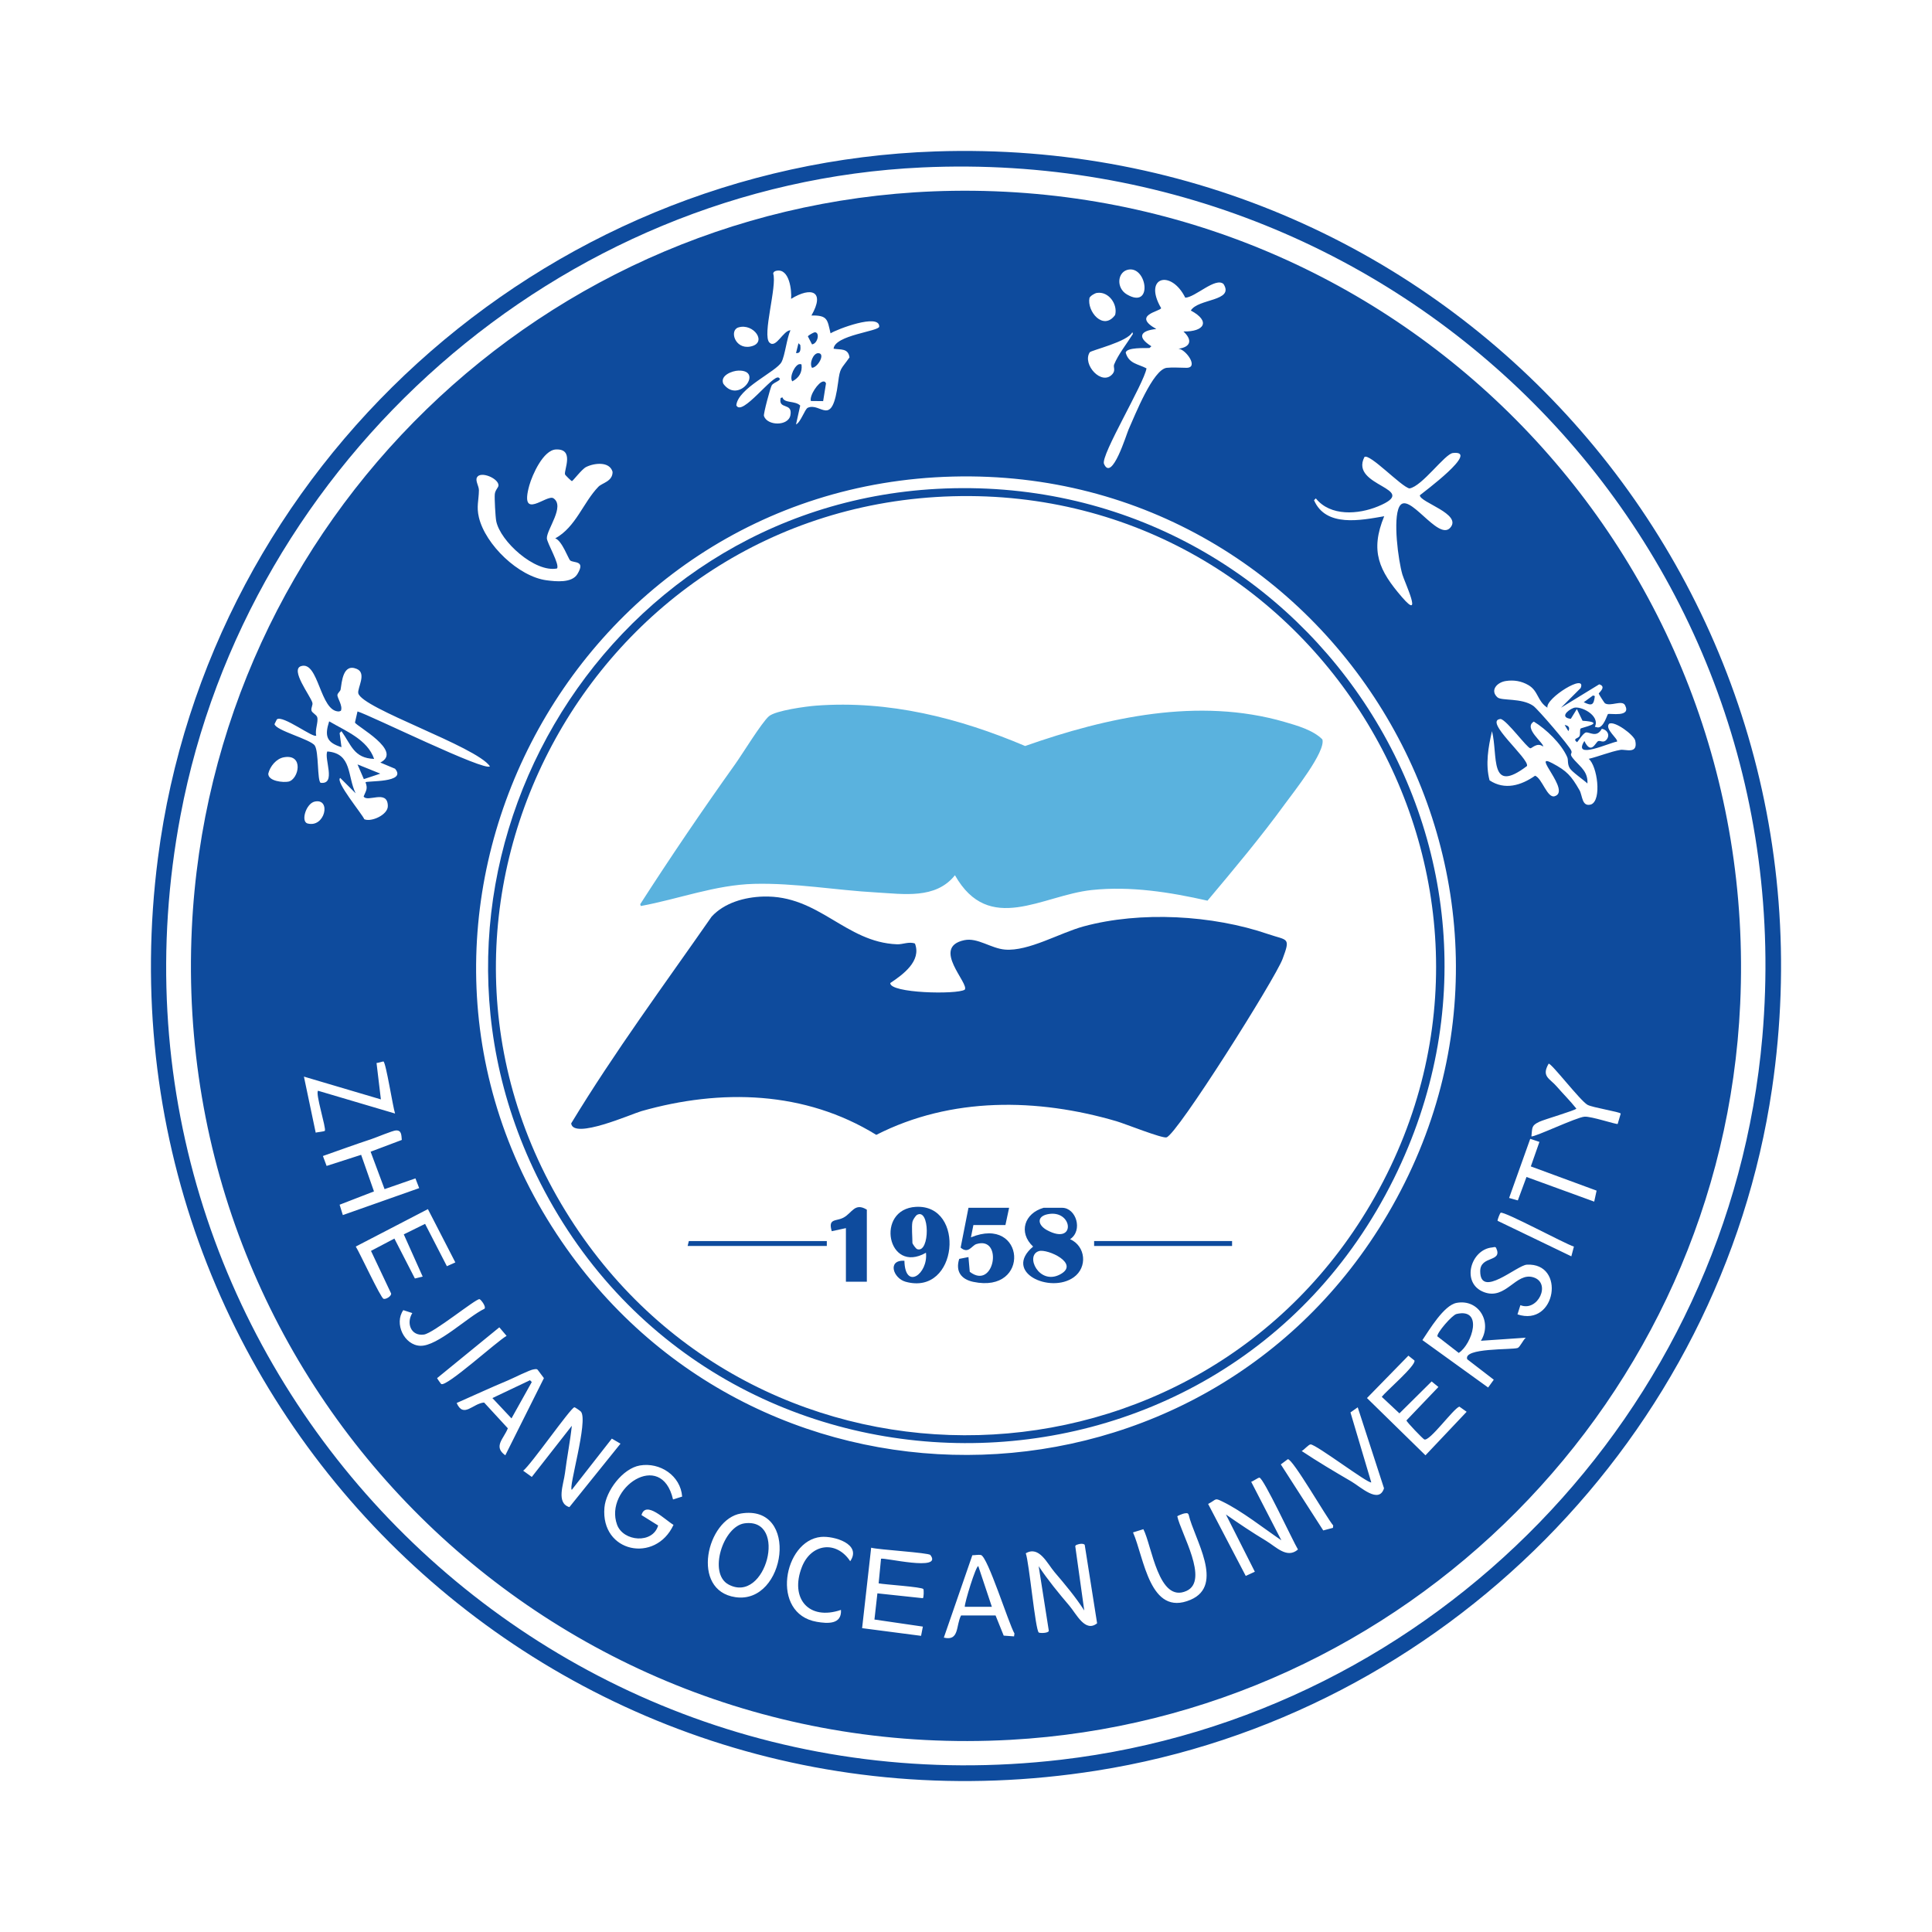 <svg width="256" height="256" viewBox="0 0 256 256" fill="none" xmlns="http://www.w3.org/2000/svg">
<path d="M123.968 20.065C191.881 17.76 244.713 76.944 234.801 144.263C228.02 190.323 191.263 227.36 145.302 234.619C73.442 245.967 11.64 185.762 20.928 113.69C27.61 61.834 71.655 21.841 123.968 20.065ZM122.173 22.187C74.034 24.403 32.823 60.952 23.921 108.033C10.571 178.625 69.339 241.502 140.591 233.172C190.073 227.387 229.192 187.056 233.517 137.43C239.154 72.734 186.792 19.211 122.173 22.187Z" fill="#0E4B9D"/>
<path d="M126.254 25.285C185.79 24.388 233.307 73.584 230.584 133.027C228.186 185.35 186.147 227.651 133.877 230.537C72.849 233.906 22.552 184.127 25.416 123.072C27.947 69.128 72.154 26.102 126.254 25.285ZM149.589 35.714C148.06 35.928 147.831 38.138 149.317 39.011C152.751 41.031 152.02 35.375 149.589 35.714ZM102.9 35.874C102.687 35.916 102.484 36.01 102.453 36.25C102.992 37.914 100.96 44.441 101.96 45.398C102.825 46.225 103.762 43.787 104.741 43.76C104.252 44.811 104.022 47.08 103.56 47.964C102.894 49.241 97.788 51.426 97.566 53.701C98.277 55.299 102.424 49.545 103.19 50.043C103.735 50.397 102.531 50.611 102.256 51.066C102.073 51.368 101.141 54.841 101.225 55.111C101.641 56.44 104.465 56.501 104.735 55.011C105.052 53.273 103.098 54.342 103.437 52.737L103.68 52.654C103.91 53.469 105.356 53.059 106.033 53.739L105.476 56.242C106.094 55.967 106.646 54.205 107.031 54.032C108.782 53.247 110.253 56.867 111.057 50.661C111.313 48.678 111.408 49.002 112.565 47.352C112.379 46.113 111.407 46.366 110.455 46.207C110.609 44.389 116.492 43.909 116.504 43.273C116.535 41.471 110.848 43.647 110.052 44.169C109.624 42.355 109.69 41.767 107.52 41.803C109.357 38.6 107.525 37.937 104.826 39.599C104.923 38.501 104.604 35.542 102.9 35.875L102.9 35.874ZM154.606 48.737C155.384 48.652 156.402 48.737 157.217 48.737C158.891 48.737 157.131 46.281 156.158 46.208C157.819 45.98 158.005 45.024 156.812 43.922C159.577 43.977 160.459 42.568 157.792 41.149C158.729 39.544 163.599 39.944 162.122 37.632C161.072 36.677 158.353 39.42 157.053 39.443C155.173 35.649 151.433 36.68 153.854 40.825C153.787 41.261 149.9 41.741 153.218 43.595C151.061 43.813 150.647 44.682 152.562 45.881L152.311 46.117C151.713 46.136 149.305 46.01 149.161 46.72C149.563 48.203 150.822 48.225 151.918 48.81C151.599 50.808 145.813 60.359 146.285 61.463C147.333 63.908 149.261 57.528 149.546 56.897C150.378 55.052 152.774 48.938 154.606 48.737V48.737ZM145.344 38.813C145.058 38.858 144.492 39.191 144.361 39.474C144 41.266 146.203 43.887 147.762 41.733C148.129 40.328 146.905 38.57 145.344 38.814V38.813ZM97.839 43.387C96.614 43.767 97.382 46.297 99.4 45.924C101.791 45.481 99.859 42.762 97.839 43.387ZM150.036 44.007C149.502 45.271 144.564 46.418 144.393 46.686C143.363 48.293 146.017 51.207 147.419 49.55C147.846 49.044 147.486 48.652 147.629 48.295C148.17 46.951 149.344 45.494 150.116 44.247L150.036 44.007ZM97.848 49.107C97.01 49.129 95.364 49.76 95.849 50.856C97.882 53.637 101.259 49.018 97.848 49.107ZM73.674 59.556C71.984 59.624 70.527 62.925 70.137 64.32C68.791 69.149 72.459 65.435 73.335 66.024C74.896 67.073 72.461 70.107 72.461 71.311C72.461 71.925 74.215 74.823 73.804 75.327C70.879 75.895 66.274 71.728 65.75 69.038C65.648 68.513 65.504 65.97 65.564 65.463C65.628 64.911 66.042 64.603 66.052 64.325C66.088 63.395 63.66 62.365 63.197 63.263C62.957 63.726 63.466 64.4 63.459 64.974C63.441 66.314 63.112 67.108 63.457 68.556C64.32 72.175 68.713 76.402 72.422 76.891C73.658 77.054 75.768 77.279 76.505 76.073C77.647 74.207 76.01 74.642 75.546 74.257C75.328 74.077 74.444 71.596 73.57 71.34C76.315 69.83 77.272 66.578 79.291 64.497C79.792 63.98 81.175 63.804 81.17 62.527C80.774 61.091 78.71 61.351 77.657 61.885C77.07 62.183 75.907 63.762 75.773 63.751C75.709 63.746 74.889 62.964 74.865 62.851C74.731 62.237 76.134 59.457 73.674 59.556V59.556ZM192.516 60.027C191.443 60.145 188.445 64.445 186.76 64.72C185.68 64.504 181.473 60.024 180.793 60.558C178.76 64.523 188.432 64.685 182.597 67.096C179.995 68.171 176.293 68.455 174.355 66.039L174.114 66.28C175.686 69.897 180.308 68.94 183.414 68.404C181.5 73.043 182.756 75.625 185.76 79.112C188.642 82.458 186.106 77.111 185.819 76.115C185.28 74.246 184.551 68.781 185.415 67.138C186.583 64.916 190.52 71.706 192.143 69.95C193.84 68.114 188.115 66.57 188.137 65.626C188.528 65.289 196.212 59.62 192.516 60.026V60.027ZM126.254 63.147C75.325 64.452 45.47 122.13 74.416 164.491C101.225 203.723 159.776 201.821 183.868 160.899C209.741 116.952 176.908 61.849 126.254 63.147ZM39.897 88.265C38.425 88.722 41.093 92.144 41.385 93.087C41.492 93.434 41.183 93.776 41.272 94.15C41.345 94.461 41.942 94.7 42.036 95.038C42.206 95.65 41.706 96.73 41.902 97.45C41.66 97.942 37.409 94.658 36.681 95.33L36.372 95.949C36.556 96.807 41.146 97.955 41.708 98.788C42.259 99.605 42.019 103.437 42.484 103.724C44.604 103.988 42.908 100.506 43.373 99.573C46.672 99.831 46.004 102.843 47.126 105.12L45.085 103.084C44.351 103.497 48.026 107.911 48.268 108.549C49.172 108.971 51.463 107.96 51.389 106.754C51.329 104.56 48.674 106.378 48.183 105.533C48.487 104.78 48.77 104.542 48.432 103.655C48.58 103.433 53.98 103.758 52.345 101.861L50.394 101.041C53.433 99.515 47.212 96.213 47.033 95.742L47.372 94.269C49.05 94.767 64.405 102.338 64.914 101.531C63.046 98.878 47.975 93.882 47.476 91.865C47.316 91.215 48.635 89.219 47.287 88.641C45.429 87.845 45.298 90.387 45.13 91.374C45.091 91.598 44.734 91.829 44.71 92.089C44.675 92.475 45.465 93.547 45.166 94.186L44.922 94.272C42.379 94.326 42.248 87.536 39.897 88.265L39.897 88.265ZM199.538 90.236C198.341 90.414 197.408 91.489 198.421 92.401C198.96 92.887 201.639 92.453 203.167 93.531C203.79 93.971 207.914 98.792 208.196 99.451C208.429 99.995 207.719 99.724 208.665 100.764C209.499 101.682 210.423 102.314 210.343 103.816C209.857 103.347 208.258 102.262 207.986 101.768C207.644 101.147 207.845 100.722 207.657 100.302C206.859 98.517 204.884 96.624 203.243 95.618C201.786 96.462 204.623 98.492 204.468 98.919C203.678 98.308 202.977 99.181 202.777 99.154C202.329 99.093 199.744 95.529 198.863 95.267C196.436 95.421 202.676 100.536 202.333 101.501C197.265 105.351 198.526 100.134 197.696 96.882C197.205 98.988 196.808 101.277 197.376 103.401C199.392 104.736 201.557 104.079 203.41 102.784C204.339 103.148 205.015 105.784 205.987 105.508C208.267 104.859 202.761 99.577 205.688 101.129C207.612 102.148 208.188 102.782 209.292 104.706C209.697 105.411 209.588 106.969 210.832 106.592C212.27 106.009 211.648 101.484 210.512 100.551C211.842 100.237 213.388 99.595 214.709 99.363C215.377 99.246 217.077 100.004 216.679 98.139C216.52 97.393 213.914 95.448 213.209 95.908C212.6 96.599 214.446 97.906 214.264 98.266C213.256 98.408 208.322 100.751 209.939 98.188C210.839 100.068 211.406 98.376 211.764 98.203C212.038 98.071 212.451 98.511 212.868 98.017C213.386 97.403 212.962 96.674 212.244 96.573C211.566 97.827 210.592 96.951 210.137 97.059C209.747 97.151 209.047 98.341 208.959 98.345C208.317 97.842 209.138 97.869 209.289 97.536C209.428 97.228 209.297 96.734 209.438 96.542C209.536 96.409 213.049 95.729 209.693 95.504L208.942 93.951L208.141 95.249C206.684 95.076 207.663 94.127 208.498 93.806C209.391 93.461 212.077 94.793 211.327 96.308L211.738 96.394C212.517 96.386 212.963 94.674 213.064 94.619C213.316 94.482 216.174 95.1 215.331 93.454C214.939 92.689 213.393 93.667 212.655 93.185C212.591 93.144 211.838 91.976 211.841 91.9C211.847 91.79 212.924 90.987 211.905 90.676L206.839 93.778L209.449 91.166C210.263 89.114 204.764 92.522 205.042 93.776C203.675 92.889 203.868 91.554 202.502 90.769C201.576 90.238 200.594 90.078 199.539 90.235L199.538 90.236ZM37.613 100.345C36.608 100.526 35.776 101.546 35.549 102.511C35.523 103.523 37.553 103.713 38.227 103.567C39.583 103.273 40.314 99.858 37.613 100.345ZM41.693 106.216C40.581 106.463 39.849 108.759 40.702 109.1C43.069 109.789 43.942 105.715 41.693 106.216ZM50.807 140.65C50.763 140.634 50.079 140.85 49.893 140.854L50.47 145.675L40.271 142.657L41.831 150.08C42.066 150.007 42.98 149.941 43.046 149.836C43.252 149.513 41.74 144.801 42.149 144.532L52.349 147.55C52.064 146.729 51.139 140.772 50.807 140.65L50.807 140.65ZM205.203 140.945C204.214 142.654 205.344 142.887 206.269 143.958C207.129 144.953 208.061 145.868 208.876 146.898C208.757 147.131 204.619 148.326 203.939 148.654C202.923 149.143 203.045 149.383 202.92 150.571C203.255 150.74 208.863 148.047 209.957 147.966C210.845 147.9 214.144 149.015 214.351 148.927L214.754 147.557C214.641 147.326 211.009 146.758 210.357 146.397C209.391 145.863 205.567 140.854 205.203 140.945V140.945ZM52.468 149.787C52.035 149.802 49.861 150.723 49.206 150.938C47.055 151.646 44.925 152.428 42.787 153.176L43.278 154.492L47.853 153.02L49.554 157.867L45 159.631L45.427 161.004L55.544 157.432L55.047 156.143L50.957 157.566L49.108 152.607L53.24 151.048C53.182 150.374 53.21 149.76 52.468 149.787L52.468 149.787ZM202.764 150.901L199.965 158.737L201.121 159.061L202.269 155.954L211.241 159.222L211.557 157.765L202.842 154.555L203.982 151.308L202.764 150.901ZM56.7 160.214L47.142 165.174C47.647 165.959 50.437 171.979 50.823 172.099C51.137 172.196 51.842 171.769 51.833 171.409L49.158 165.749L52.259 164.117L54.976 169.407L56.008 169.157L53.503 163.561L56.326 162.168L59.215 167.78L60.335 167.277L56.7 160.214L56.7 160.214ZM198.853 160.695C198.74 160.744 198.419 161.615 198.434 161.761L208.21 166.47L208.551 165.182C207.361 164.811 199.342 160.481 198.853 160.695ZM197.731 165.292C194.868 165.542 193.546 170.048 196.635 171.214C199.541 172.312 200.847 168.537 203.173 169.249C205.598 169.991 203.784 173.865 201.46 172.941L201.075 174.162C206.207 175.868 207.492 167.289 202.312 167.577C201 167.65 196.134 172.116 196.136 168.441C196.136 166.318 199.157 167.311 198.246 165.361C198.14 165.151 197.908 165.277 197.731 165.292ZM63.532 172.143C63.024 172.087 57.44 176.659 56.174 176.835C54.455 177.074 53.799 175.338 54.631 173.987L53.439 173.602C52.196 175.369 53.56 178.25 55.692 178.325C57.976 178.406 62.014 174.451 64.19 173.42C64.466 173.141 63.695 172.161 63.532 172.143H63.532ZM193 172.641C191.315 172.957 189.403 176.202 188.476 177.57L197.185 183.853L197.934 182.819L194.419 180.113C193.827 178.575 200.311 178.881 201.097 178.613C201.4 178.51 201.856 177.488 202.182 177.252L196.227 177.659C197.758 175.197 195.943 172.088 193 172.64V172.641ZM66.163 175.878L57.919 182.608C57.922 182.656 58.401 183.348 58.463 183.388C59.157 183.824 65.884 177.691 67.126 177.011L66.163 175.878ZM186.619 179.632L181.132 185.25L188.882 192.836L194.338 187.068L193.371 186.383C192.543 186.678 189.408 191.083 188.714 190.727C188.512 190.624 186.339 188.38 186.364 188.21L190.596 183.782L189.698 183.049L185.432 187.278L183.09 185.086C183.666 184.335 187.652 180.928 187.423 180.274L186.619 179.631V179.632ZM70.754 181.441C70.244 181.476 68.002 182.621 67.308 182.909C65.023 183.858 62.775 184.91 60.509 185.904C61.426 187.977 62.66 185.948 64.147 185.842L67.292 189.257C66.763 190.625 65.311 191.671 66.956 192.835L72.072 182.609L71.254 181.519C71.104 181.345 70.936 181.428 70.754 181.441L70.754 181.441ZM76.102 186.474C75.574 186.586 70.381 194.062 69.326 194.878L70.466 195.702L75.77 188.923C75.547 191.023 75.124 193.096 74.862 195.194C74.674 196.692 73.662 199.147 75.446 199.703L82.218 191.294L81.071 190.624L75.769 197.406C75.263 197.252 77.971 188.276 76.982 187.056C76.912 186.97 76.199 186.453 76.102 186.474ZM179.906 186.477L178.944 187.154L181.701 196.426C181.261 196.602 174.486 191.454 173.672 191.391C173.417 191.371 172.789 192.13 172.481 192.267C174.62 193.691 176.835 195.006 179.055 196.299C180.287 197.018 182.717 199.34 183.389 197.206L179.906 186.477ZM170.639 193.352L169.714 194.042L175.337 202.791L176.625 202.449L176.655 202.13C175.764 201.085 171.281 193.251 170.638 193.352H170.639ZM84.786 194.183C82.516 194.572 80.28 197.545 80.09 199.769C79.58 205.741 86.875 207.187 89.243 202.053C88.183 201.444 85.569 198.747 85.001 200.756L87.206 202.136C86.503 204.596 82.583 204.286 81.762 202.025C80.014 197.212 87.637 191.969 89.181 198.687L90.389 198.306C90.183 195.537 87.458 193.725 84.785 194.183H84.786ZM166.877 195.796C166.698 195.794 166.054 196.272 165.789 196.345L169.786 204.097C167.389 202.467 164.593 200.24 162.012 198.98C160.884 198.429 161.269 198.668 160.083 199.28L165.068 208.819L166.273 208.262L162.439 200.675C164.174 201.886 165.945 203.076 167.761 204.164C169.094 204.964 170.537 206.582 171.987 205.316C171.323 204.226 167.418 195.803 166.877 195.796L166.877 195.796ZM98.17 200.548C93.661 201.29 91.441 210.754 97.451 211.634C104.162 212.616 106.005 199.259 98.17 200.548ZM156.931 200.537C156.795 200.546 156.017 200.855 155.997 200.913C156.472 203.15 160.253 209.417 157.228 210.8C153.491 212.51 152.624 204.755 151.502 202.627L150.131 203.052C151.607 206.396 152.328 214.292 157.755 211.981C162.316 210.039 158.232 203.882 157.505 200.711C157.379 200.405 157.162 200.521 156.931 200.537ZM108.785 203.65C103.819 204.127 102.029 213.828 108.223 214.898C109.647 215.144 111.552 215.277 111.433 213.321C107.148 214.78 104.641 211.783 106.25 207.647C107.462 204.533 110.813 204.073 112.658 206.871C114.229 204.579 110.48 203.487 108.785 203.651V203.65ZM142.888 204.624C142.738 204.674 142.551 204.697 142.475 204.862L143.67 213.399C142.52 211.608 141.133 209.957 139.754 208.341C138.75 207.164 137.697 204.774 135.92 205.82C136.367 207.004 137.19 216.049 137.648 216.321C137.812 216.418 138.889 216.42 138.975 216.102L137.63 207.529C138.851 209.363 140.268 211.087 141.695 212.765C142.646 213.883 143.797 216.359 145.372 215.095L143.729 204.693C143.554 204.507 143.108 204.549 142.888 204.624ZM115.434 205.078L114.234 215.739L122.047 216.757L122.284 215.533L115.869 214.596L116.259 211.127L122.286 211.77C122.407 211.689 122.427 210.69 122.353 210.563C122.181 210.271 117.163 209.958 116.423 209.801L116.739 206.547C117.061 206.329 124.993 208.285 123.279 206.046C123.039 205.733 116.369 205.349 115.434 205.079V205.078ZM127.348 214.054H131.918L132.996 216.729L134.366 216.828L134.421 216.448C133.636 215.097 130.88 206.247 129.973 206.045C129.674 205.979 129.172 206.081 128.839 206.08L125.063 216.991C127.143 217.499 126.646 215.359 127.348 214.055L127.348 214.054Z" fill="#0E4B9D"/>
<path d="M124.132 64.778C172.618 62.158 206.41 112.342 184.693 156.174C161.431 203.12 94.076 202.828 71.092 155.738C51.367 115.325 79.357 67.198 124.132 64.778ZM126.254 65.757C78.205 67.093 49.514 120.612 75.529 161.42C100.764 201.003 159.153 199.417 182.187 158.564C205.985 116.358 174.383 64.419 126.254 65.757H126.254Z" fill="#0E4B9D"/>
<path d="M211.083 92.152L211.324 92.234C211.181 93.38 210.981 93.602 209.856 93.047L211.083 92.153V92.152Z" fill="#0E4B9D"/>
<path d="M207.326 96.066C207.813 96.128 208.077 96.403 207.816 96.879L207.326 96.066Z" fill="#0E4B9D"/>
<path d="M109.086 50.549C109.297 50.531 109.378 50.632 109.449 50.805L109.071 53.15L107.441 53.134C107.241 52.39 108.446 50.605 109.086 50.549H109.086Z" fill="#0E4B9D"/>
<path d="M105.968 48.25C106.071 48.251 106.154 48.217 106.21 48.331C106.325 49.354 105.868 50.061 104.986 50.531C104.53 49.914 105.391 48.241 105.969 48.25H105.968Z" fill="#0E4B9D"/>
<path d="M108.435 46.797C109.422 46.836 108.369 48.697 107.597 48.738C107.204 48.153 107.761 46.77 108.435 46.797Z" fill="#0E4B9D"/>
<path d="M107.954 44.028C108.676 44.009 108.364 45.532 107.597 45.633L107.05 44.573C107.069 44.45 107.831 44.03 107.954 44.028Z" fill="#0E4B9D"/>
<path d="M105.802 45.477L106.046 45.72C106.08 46.165 106.16 46.872 105.477 46.779L105.802 45.477Z" fill="#0E4B9D"/>
<path d="M105.829 52.734H105.94L106.046 52.737L105.94 52.74L105.829 52.734Z" fill="#0E4B9D"/>
<path d="M43.615 95.582C45.785 96.858 48.689 97.982 49.572 100.557C46.883 100.467 46.551 98.703 45.246 96.885L45.002 97.13L45.249 99.004C43.279 98.384 42.985 97.551 43.615 95.582Z" fill="#0E4B9D"/>
<path d="M47.371 101.289L50.386 102.511L48.21 103.233L47.371 101.289Z" fill="#0E4B9D"/>
<path d="M192.996 174.11C196.582 173.266 195.086 178.091 193.291 179.268L190.457 177.07C190.379 176.603 192.408 174.249 192.996 174.11Z" fill="#0E4B9D"/>
<path d="M98.664 201.849C104.456 201.079 101.498 212.633 96.523 209.95C93.808 208.485 95.816 202.228 98.664 201.849Z" fill="#0E4B9D"/>
<path d="M127.838 212.912C127.787 212.43 129.331 207.389 129.631 207.526L131.428 212.912H127.838Z" fill="#0E4B9D"/>
<path d="M70.224 182.887L70.463 183.127L67.775 187.944L65.246 185.251L70.224 182.887Z" fill="#0E4B9D"/>
<path d="M101.119 118.799C108.527 118.578 111.996 124.858 118.868 125.124C119.613 125.153 120.454 124.73 121.237 125.025C122.124 127.346 119.644 129.14 117.966 130.257C117.886 131.615 126.782 131.801 127.826 131.143C128.512 130.359 123.302 125.507 127.786 124.576C129.547 124.211 131.293 125.67 133.171 125.825C136.279 126.082 140.443 123.604 143.588 122.751C151.112 120.71 160.663 121.244 168.03 123.771C170.617 124.658 171.045 124.136 169.945 127.073C168.959 129.706 155.986 150.307 154.57 150.707C153.991 150.871 149.057 148.896 147.957 148.574C137.461 145.493 126.025 145.32 116.113 150.375C106.636 144.529 95.512 144.244 84.993 147.23C83.723 147.591 75.942 151.041 75.684 148.856C81.383 139.452 88 130.501 94.301 121.451C95.992 119.617 98.667 118.872 101.119 118.799V118.799Z" fill="#0E4B9D"/>
<path d="M108.137 93.501C117.769 92.78 127.067 95.128 135.837 98.849C146.683 95.03 158.838 92.363 170.195 95.654C171.856 96.136 174.009 96.745 175.22 97.975C175.702 99.579 171.364 105.011 170.275 106.509C167.054 110.938 163.518 115.153 159.999 119.343C155.011 118.213 149.779 117.387 144.652 117.934C138.096 118.634 131.064 123.96 126.535 115.974C123.978 119.185 119.703 118.454 116.091 118.253C110.691 117.953 105.357 116.982 99.927 117.116C94.807 117.243 89.929 119.126 84.91 120.051L84.831 119.812C88.877 113.525 93.086 107.322 97.428 101.235C98.38 99.9 100.933 95.73 101.878 94.914C102.774 94.139 106.839 93.599 108.137 93.501L108.137 93.501Z" fill="#5AB2DE"/>
<path d="M121.363 159.915C127.992 159.544 126.974 171.772 119.995 169.838C118.343 169.379 117.537 166.923 119.839 167.055C119.918 171.027 123.007 168.796 122.695 165.994C117.584 168.921 115.933 160.218 121.363 159.914L121.363 159.915ZM120.901 161.914C120.775 162.564 120.901 163.933 120.901 164.689C120.901 164.814 121.342 165.459 121.545 165.525C123.244 166.083 123.228 159.907 121.46 161.006C121.249 161.21 120.953 161.644 120.901 161.914Z" fill="#0E4B9D"/>
<path d="M138.284 160.039H140.732C142.595 160.039 143.527 163.047 141.793 164.199C143.859 165.116 144.136 167.921 142.272 169.249C139.165 171.463 132.848 168.586 136.893 165.18C134.899 163.307 135.746 160.761 138.284 160.039ZM138.81 160.893C137.33 161.201 137.512 162.345 138.743 163.007C142.624 165.097 142.183 160.191 138.81 160.893ZM137.665 165.776C135.776 166.348 137.676 170.318 140.438 168.883C143.209 167.444 138.783 165.437 137.665 165.776Z" fill="#0E4B9D"/>
<path d="M128.327 160.039H133.713L133.224 162.324H128.98L128.654 163.955C135.855 160.99 136.616 171.472 128.96 169.852C127.359 169.513 126.583 168.462 127.1 166.809L128.326 166.568L128.498 168.519C131.772 171.046 132.972 163.731 129.379 164.845C128.758 165.038 128.324 166.207 127.288 165.316L128.328 160.039L128.327 160.039Z" fill="#0E4B9D"/>
<path d="M112.087 162.733L110.211 163.141C109.685 161.374 110.808 161.881 111.812 161.317C112.922 160.694 113.264 159.314 114.861 160.286V169.832H112.087V162.733Z" fill="#0E4B9D"/>
<path d="M91.276 164.445H109.557V165.098H91.113L91.276 164.445Z" fill="#0E4B9D"/>
<path d="M163.256 164.445H144.976V165.098H163.256V164.445Z" fill="#0E4B9D"/>
</svg>
